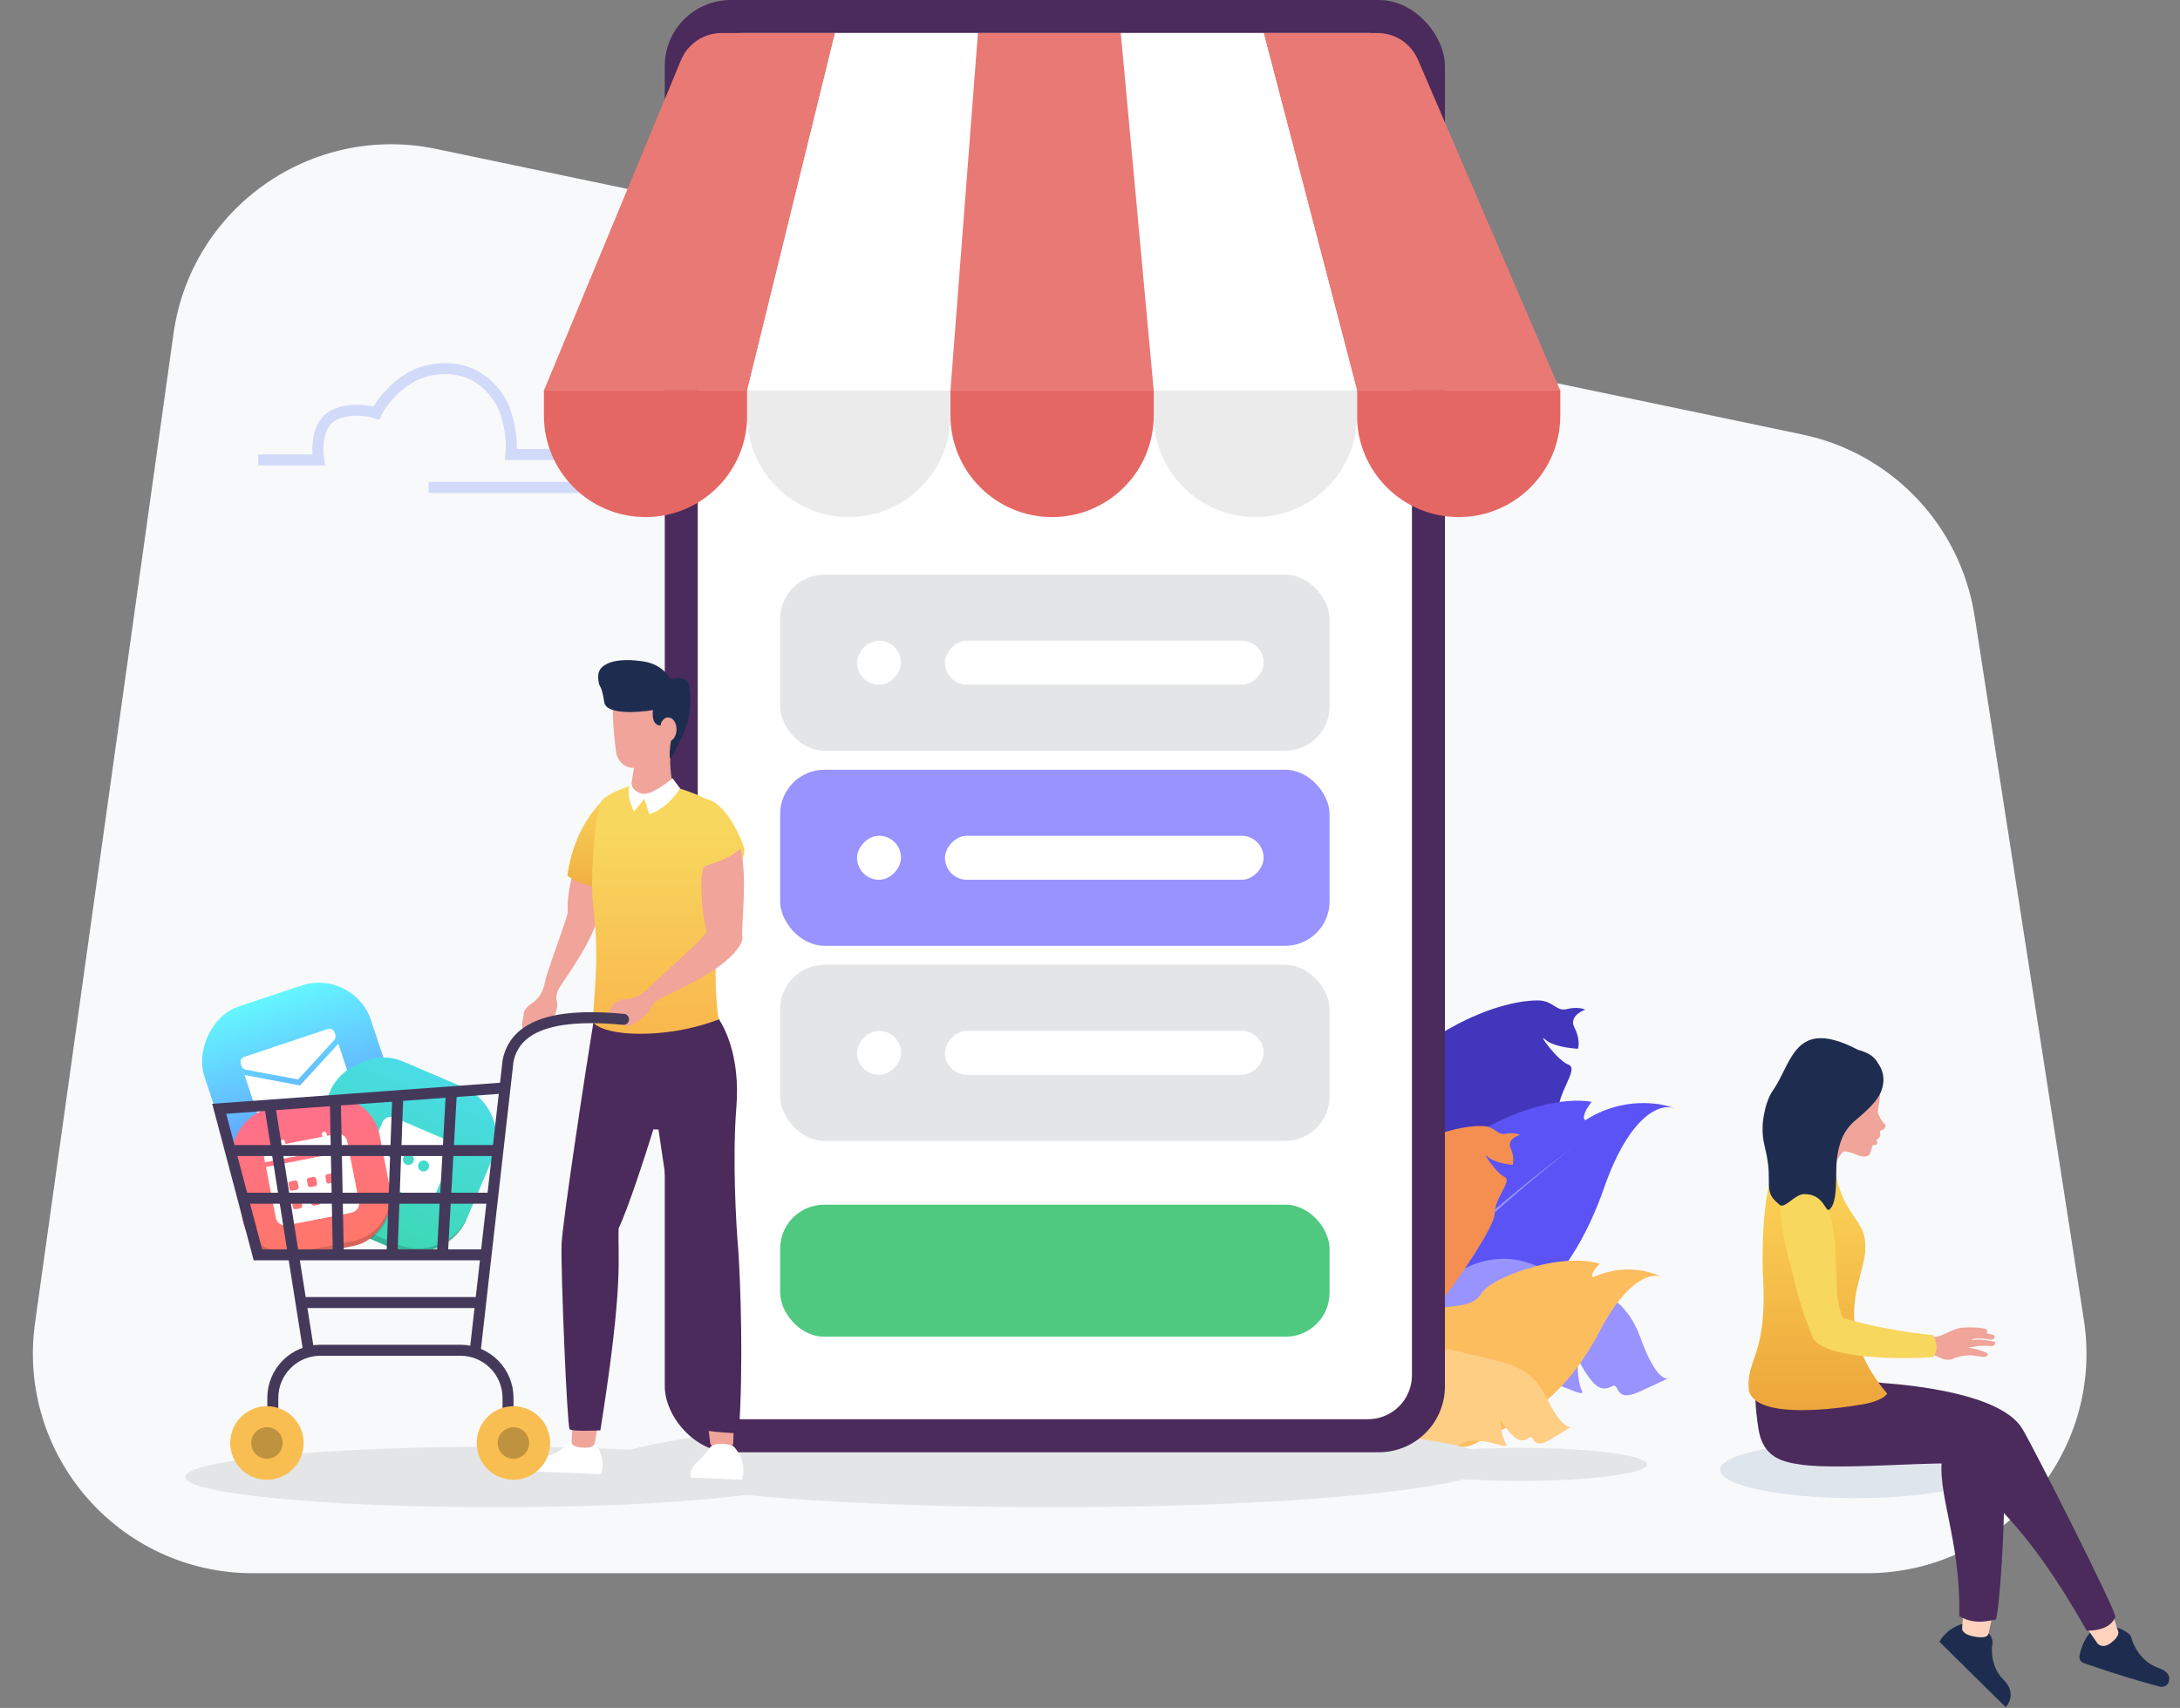 <svg width="536" height="420" viewBox="0 0 536 420" fill="none" xmlns="http://www.w3.org/2000/svg">
<rect x="0" y="0" width="536" height="420" fill="#808080" stroke="none"/>
<path d="M42.658 82.07C46.995 51.08 76.649 30.229 107.278 36.632L443.122 106.839C465.161 111.446 482.039 129.226 485.494 151.475L512.356 324.495C517.446 357.276 492.093 386.869 458.919 386.869H62.172C29.326 386.869 4.065 357.826 8.617 325.296L42.658 82.07Z" fill="#F8F9FA"/>
<path d="M387.111 252.688C385.858 250.319 388.353 248.775 389.757 248.299C389.268 248 387.661 247.551 385.153 248.153C382.645 248.755 381.823 246.116 378.394 246.021C372.68 245.863 360.192 248.637 345.768 260.105C327.738 274.44 325.969 290.712 326.261 296.898C326.553 303.083 333.802 305.515 338.013 307.423C342.225 309.332 339.971 311.958 344.378 314.654C348.786 317.35 355.056 315.846 360.249 311.68C365.443 307.515 383.576 278.559 383.185 273.648C382.795 268.737 388.381 262.809 385.638 261.799C382.896 260.789 377.804 253.67 379.959 255.655C381.682 257.243 386.032 257.812 387.991 257.898C388.22 257.148 388.364 255.056 387.111 252.688Z" fill="#4237BC"/>
<path d="M360.459 332.78C349.935 339.953 338.907 323.369 338.907 323.369C338.907 323.369 322.314 303.194 337.494 293.238C340.47 291.285 353.077 291.169 355.203 285.834C356.903 281.565 365.491 277.008 369.573 275.263C373.62 273.282 383.639 269.642 391.329 270.931C388.9 274.141 389.305 275.291 389.811 275.464C398.729 269.695 408.051 271.077 411.687 272.516C411.715 272.527 411.742 272.538 411.769 272.549C411.742 272.538 411.715 272.527 411.687 272.516C408.563 271.311 400.864 273.577 394.362 292.185C386.163 315.652 373.615 323.815 360.459 332.78Z" fill="#5B53F6"/>
<path d="M338.495 325.854C350.72 310.371 375.973 290.078 387.071 281.867C376.445 290.015 352.036 310.485 339.405 327.177C326.775 343.869 313.989 345.164 301.779 345.582L301.475 343.457C313.652 342.803 326.269 341.337 338.495 325.854Z" fill="#9893FF"/>
<path d="M355.381 337.522C356.436 335.89 357.726 332.045 354.441 329.72C350.336 326.813 348.773 322.044 351.347 318.795C353.92 315.546 364.419 305.888 377.093 311.01C389.767 316.132 398.928 316.701 403.381 329.057C406.364 337.333 408.8 339.157 410.07 339.006L410.673 338.727C410.519 338.872 410.316 338.976 410.07 339.006L403.371 342.103C399.439 343.921 398.346 343.053 397.55 341.362C396.753 339.672 395.864 342.142 393.383 341.23C391.397 340.5 388.954 336.185 387.98 334.118C387.851 335.78 387.858 339.666 388.92 341.92C390.248 344.739 380.678 337.494 374.499 340.351C368.321 343.208 355.432 347.794 355.381 337.522Z" fill="#9893FF"/>
<path d="M371.439 282.394C370.571 280.518 372.569 279.411 373.677 279.093C373.31 278.844 372.086 278.44 370.118 278.817C368.151 279.194 367.628 277.125 364.977 276.93C360.56 276.607 350.773 278.312 339.114 286.674C324.54 297.127 322.472 309.65 322.432 314.445C322.392 319.239 327.899 321.375 331.078 323C334.257 324.624 332.399 326.576 335.695 328.817C338.992 331.057 343.911 330.114 348.11 327.076C352.31 324.037 367.591 302.279 367.5 298.467C367.409 294.655 371.988 290.267 369.908 289.389C367.828 288.511 364.192 282.825 365.775 284.437C367.041 285.726 370.384 286.319 371.897 286.455C372.106 285.883 372.308 284.27 371.439 282.394Z" fill="#F48F51"/>
<path d="M362.697 354.976C353.817 359.367 347.243 345.473 347.243 345.473C347.243 345.473 336.81 328.233 349.574 322.198C352.078 321.015 361.755 322.26 363.989 318.39C365.776 315.294 372.876 312.706 376.202 311.798C379.53 310.706 387.622 308.973 393.371 310.776C391.145 312.983 391.325 313.908 391.693 314.094C399.184 310.611 406.173 312.658 408.797 314.147C408.817 314.158 408.837 314.169 408.856 314.181C408.837 314.17 408.817 314.158 408.797 314.147C406.539 312.891 400.38 313.816 393.287 327.409C384.343 344.551 373.798 349.488 362.697 354.976Z" fill="#FCBD5F"/>
<ellipse cx="373.882" cy="360.107" rx="31.067" ry="4.058" fill="#E4E5E6"/>
<path d="M344.14 354.744C344.813 353.388 345.48 350.304 342.76 348.813C339.361 346.948 337.759 343.414 339.463 340.672C341.166 337.93 348.42 329.517 358.589 332.304C368.759 335.091 375.846 334.689 380.308 343.808C383.297 349.917 385.323 351.1 386.286 350.867L386.726 350.597C386.619 350.723 386.473 350.822 386.286 350.867L381.399 353.871C378.531 355.634 377.618 355.065 376.864 353.834C376.109 352.603 375.635 354.59 373.651 354.114C372.064 353.734 369.823 350.63 368.901 349.126C368.942 350.419 369.274 353.416 370.28 355.057C371.538 357.108 363.575 352.4 359.068 355.17C354.561 357.941 345.044 362.661 344.14 354.744Z" fill="#FFCE85"/>
<path d="M63.489 113.1H78.348C77.897 110.395 77.943 104.443 81.725 102.279C85.507 100.114 90.505 100.926 92.531 101.602C94.107 98.22 98.838 93.012 104.013 91.457C110.768 89.428 118.872 90.781 123.6 99.573C124.501 101.602 126.167 106.878 125.627 111.747H143.863M105.364 119.864H155.345" stroke="#D2DAF9" stroke-width="2.704"/>
<ellipse cx="258.682" cy="359.82" rx="108.741" ry="10.822" fill="#E4E5E6"/>
<rect x="163.45" width="191.817" height="357.115" rx="16.223" fill="#4B2A5C"/>
<rect x="171.554" y="8.116" width="175.607" height="340.882" rx="10.815" fill="white"/>
<rect x="191.817" y="237.265" width="135.082" height="43.287" rx="10.893" fill="#E4E5E6"/>
<rect x="191.817" y="189.289" width="135.082" height="43.287" rx="10.893" fill="#9893FF"/>
<rect x="191.817" y="141.313" width="135.082" height="43.287" rx="10.893" fill="#E4E5E6"/>
<rect width="78.348" height="10.822" rx="5.411" transform="matrix(-1 0 0 1 310.689 253.497)" fill="white"/>
<rect width="78.348" height="10.822" rx="5.411" transform="matrix(-1 0 0 1 310.689 205.521)" fill="white"/>
<rect width="78.348" height="10.822" rx="5.411" transform="matrix(-1 0 0 1 310.689 157.545)" fill="white"/>
<rect width="10.807" height="10.822" rx="5.403" transform="matrix(-1 0 0 1 221.535 253.497)" fill="white"/>
<rect width="10.807" height="10.822" rx="5.403" transform="matrix(-1 0 0 1 221.535 205.521)" fill="white"/>
<rect width="10.807" height="10.822" rx="5.403" transform="matrix(-1 0 0 1 221.535 157.545)" fill="white"/>
<rect x="191.817" y="296.243" width="135.082" height="32.465" rx="10.815" fill="#4FC980"/>
<path d="M167.436 14.788C169.112 10.749 173.054 8.117 177.426 8.117H205.325L183.712 96.043H133.732L167.436 14.788Z" fill="#E87974"/>
<path d="M348.625 14.658C346.917 10.688 343.011 8.116 338.69 8.116H310.689L333.653 96.042H383.634L348.625 14.658Z" fill="#E87974"/>
<path d="M205.325 8.116H240.447L233.693 96.042H183.712L205.325 8.116Z" fill="white"/>
<path d="M310.689 8.116H275.568L283.673 96.042H333.653L310.689 8.116Z" fill="white"/>
<path d="M240.446 8.116H275.568L283.673 96.042H233.692L240.446 8.116Z" fill="#E87974"/>
<path d="M133.731 96.042H183.712V102.164C183.712 115.966 172.523 127.154 158.722 127.154C144.92 127.154 133.731 115.966 133.731 102.164V96.042Z" fill="#E56763"/>
<path d="M183.712 96.042H233.692V102.164C233.692 115.966 222.504 127.155 208.702 127.155C194.9 127.155 183.712 115.966 183.712 102.164V96.042Z" fill="#EBEBEB"/>
<path d="M333.653 96.042H383.633V102.164C383.633 115.966 372.445 127.155 358.643 127.155C344.841 127.155 333.653 115.966 333.653 102.164V96.042Z" fill="#E56763"/>
<path d="M283.672 96.042H333.653V102.164C333.653 115.966 322.464 127.155 308.663 127.155C294.861 127.155 283.672 115.966 283.672 102.164V96.042Z" fill="#EBEBEB"/>
<path d="M233.692 96.042H283.673V102.164C283.673 115.966 272.484 127.155 258.682 127.155C244.881 127.155 233.692 115.966 233.692 102.164V96.042Z" fill="#E56763"/>
<path d="M489.304 361.457C489.304 365.292 474.446 368.401 456.119 368.401C437.792 368.401 422.934 365.292 422.934 361.457C422.934 357.623 437.792 354.514 456.119 354.514C474.446 354.514 489.304 357.623 489.304 361.457Z" fill="#DFE5EC"/>
<path d="M476.839 403.714C479.314 399.513 483.763 398.783 485.678 398.943C489.453 401.006 490.061 403.267 489.893 404.139C489.558 405.885 489.624 410.101 492.569 413.007C495.515 415.912 494.178 418.745 493.142 419.799L476.839 403.714Z" fill="#1E2D4F"/>
<path d="M488.929 401.696L490.019 396.637L482.802 395.078L482.434 400.292C482.33 400.774 482.7 401.862 485.009 402.361C487.896 402.985 488.773 402.418 488.929 401.696Z" fill="#FFD2BE"/>
<path d="M433.367 338.769L460.498 340.152C467.044 342.444 485.961 341.607 490.98 349.131C494.748 354.778 491.625 398.237 490.667 398.28C489.734 398.321 485.699 399.826 481.725 397.42C482.13 378.058 475.816 366.666 477.687 357.464C473.781 356.58 452.344 359.875 443.281 358.985C439.397 358.604 436.057 358.014 433.935 351.653C429.633 338.76 431.435 341.524 433.367 338.769Z" fill="#4B2A5C"/>
<path d="M511.28 407.203C512.122 402.673 514.71 400.237 516.481 399.527C521.076 399.735 523.769 401.628 523.995 402.577C524.446 404.476 526.39 408.636 530.553 410.086C533.414 411.083 533.569 412.4 533.21 413.631C532.948 414.531 531.888 414.988 530.984 414.742C528.298 414.01 522.823 412.579 512.358 408.968C511.616 408.712 511.137 407.975 511.28 407.203Z" fill="#1E2D4F"/>
<path d="M520.708 400.857C520.409 400.272 519.683 397.198 518.934 395.735L512.282 399.15L515.569 403.931C515.819 404.419 517.068 405.469 518.979 404.028C520.792 402.662 521.083 401.589 520.708 400.857Z" fill="#FFD2BE"/>
<path d="M434.466 336.974L462.993 340.091C470.035 340.61 492.002 342.712 497.212 351.319C500.145 356.166 520.525 396.613 520.105 397.595L520.095 397.62C519.769 398.383 518.657 400.991 513.066 400.991C496.426 371.697 489.86 371.697 483.221 360.173C478.924 358.999 452.966 361.608 442.938 360.173C438.641 359.558 433.46 358.694 432.346 351.319C430.65 340.091 432.184 339.94 434.466 336.974Z" fill="#4B2A5C"/>
<path d="M446.111 278.646C451.664 278.646 450.567 283.643 451.121 287.39C452.782 298.632 458.605 299.786 458.605 306.126C458.605 308.955 458.605 308.624 457.072 314.87C454.87 322.894 454.947 331.936 464.013 342.709C462.903 344.377 458.923 345.258 457.072 345.489C452.907 346.185 431.987 349.365 430.001 342.014C429.162 333.807 434.812 333.807 433.399 312.591C433.27 300.611 433.593 278.646 446.111 278.646Z" fill="url(#paint0_linear_1577_10107)"/>
<path fill-rule="evenodd" clip-rule="evenodd" d="M465.89 331.62C466.244 329.867 466.29 327.832 467.97 328.008C469.28 328.146 473.84 328.757 475.777 328.74C477.327 328.727 479.507 327.072 481.999 326.522C483.614 326.378 485.238 326.38 486.853 326.529C487.331 326.601 487.805 326.705 488.27 326.839C488.43 326.896 488.557 327.023 488.612 327.184C488.668 327.346 488.647 327.523 488.555 327.667C488.516 327.721 488.474 327.772 488.429 327.819C488.489 327.835 488.547 327.851 488.615 327.869C489.401 328.078 489.892 328.242 490.261 328.307C490.462 328.484 490.497 328.785 490.34 329.002C490.17 329.294 489.846 329.46 489.51 329.428C489.397 329.416 489.264 329.385 489.103 329.361C485.284 328.785 484.716 329.47 484.716 329.47C485.369 329.501 486.173 329.403 486.767 329.41C487.361 329.417 489.601 329.779 489.601 329.779C489.601 329.779 489.918 329.83 490.265 329.924C490.645 330.026 490.594 330.122 490.583 330.34C490.464 330.744 490.09 331.02 489.669 331.014C488.659 330.926 487.645 330.911 486.633 330.969C485.626 331.175 485.993 331.027 483.872 331.386C484.313 331.406 485.355 331.698 485.702 331.715C486.05 331.733 488.596 332.543 488.722 332.911C488.848 333.278 488.577 333.561 488.009 333.654C487.44 333.747 484.909 333.119 483.591 333.325C482.374 333.388 481.179 333.675 480.066 334.172C477.914 335.02 475.76 332.981 474.88 333.075C474 333.168 468.756 333.384 468.668 333.407C468.668 333.407 465.799 333.574 465.89 331.62Z" fill="#F0A49A"/>
<path d="M451.409 311.976C451.549 295.162 445.863 289.858 443.286 288.723C434.452 287.363 438.216 304.408 440.919 313.684C441.226 315.578 442.64 321.333 445.833 329.208C449.516 334.206 467 334.312 475.281 333.74C476.262 332.415 476.657 330.9 475.281 328.326C461.648 326.911 453.173 324.083 453.173 324.083C451.409 320.535 451.761 317.011 451.409 311.976Z" fill="#F8D75E"/>
<path fill-rule="evenodd" clip-rule="evenodd" d="M438.566 292.314C442.611 288.115 442.213 285.532 441.646 284.871C441.646 284.871 448.511 282.354 451.888 276.905C451.888 276.905 453.002 274.868 457.685 268.789C457.685 268.789 456.193 263.006 458.118 261.41C460.598 261.295 461.483 262.455 462.134 264.115C462.682 265.772 462.172 265.731 461.953 267.422C462.798 269.113 461.542 272.538 461.756 273.73C462.089 274.713 462.634 275.609 463.354 276.354C464.073 276.976 463.058 277.754 463.058 277.754C462.771 277.852 462.493 277.974 462.226 278.117C462.19 278.459 462.231 278.803 462.346 279.126C462.188 279.653 461.821 280.091 461.331 280.338C461.331 280.338 461.711 280.999 461.536 281.359C461.176 281.503 460.798 281.599 460.413 281.645C460.406 281.673 460.336 281.91 459.856 283.499C459.77 283.797 459.565 284.045 459.288 284.185C458.199 284.696 457.237 284.244 456.018 283.775C456.018 283.775 453.447 282.708 453.029 283.307C453.029 283.307 448.829 288.339 449.401 294.121" fill="#F0A49A"/>
<path fill-rule="evenodd" clip-rule="evenodd" d="M434.905 289.888C434.905 287.268 434.751 285.612 433.884 281.866C433.254 279.335 433.195 276.694 433.711 274.136C434.058 272.144 434.76 269.797 435.931 268.113C440.671 261.352 441.142 249.917 456.865 258.182C456.865 258.182 460.428 258.886 461.651 261.319C462.987 263.046 463.423 265.31 462.823 267.413C462.048 270.844 458.033 273.87 455.885 275.77C453.061 278.27 452.081 281.476 451.643 284.993C451.206 288.509 452.029 295.409 449.873 297.382C448.748 298.413 448.626 293.635 443.636 293.635C441.142 293.635 438.669 297.655 437.4 296.133C434.762 294.013 434.905 292.508 434.905 289.888Z" fill="#1E2D4F"/>
<ellipse cx="76.322" cy="7.44" rx="76.322" ry="7.44" transform="matrix(-1 0 0 1 198.21 355.762)" fill="#E4E5E6"/>
<path d="M174.599 354.712C174.619 354.207 174.094 351.533 174.144 350.271L180.443 350.522L180.267 354.938C180.251 355.358 179.713 356.179 177.698 356.099C175.178 355.998 174.574 355.342 174.599 354.712Z" fill="#EFA599"/>
<path d="M182.436 363.868C183.604 359.871 181.46 356.669 180.242 355.568C176.755 354.418 174.994 355.359 174.549 355.973C173.659 357.201 172.559 358.42 171.904 359.026C169.31 361.424 169.889 362.104 169.839 363.366L182.436 363.868Z" fill="white"/>
<path d="M147.816 362.488C148.984 358.491 146.84 355.289 145.623 354.188C142.135 353.038 140.374 353.979 139.929 354.593C139.039 355.821 136.377 358.241 132.85 358.101C129.323 357.96 128.341 360.448 128.29 361.71L147.816 362.488Z" fill="white"/>
<path d="M140.558 354.618L140.734 350.203L147.033 350.454L146.227 354.844C146.21 355.265 145.673 356.085 143.658 356.005C141.138 355.905 140.533 355.249 140.558 354.618Z" fill="#EFA599"/>
<path d="M175.983 249.59L146.373 248.41C143.588 265.566 138.281 300.829 138.08 305.875C137.829 312.182 139.449 350.783 140.054 351.439C140.538 351.964 145.295 351.859 147.613 351.74C153.501 314.702 151.812 309.581 152.113 302.012C154.309 297.551 158.718 283.955 160.649 277.715L161.908 277.765C165.481 302.166 170.696 337.077 172.857 351.483C173.059 351.702 175.1 352.204 181.65 352.465C182.816 335.834 182.063 315.63 181.541 307.607C180.96 301.056 180.05 284.805 181.055 272.211C182.06 259.616 177.991 251.986 175.983 249.59Z" fill="#4B2A5C"/>
<path d="M139.619 224.139C139.255 220.258 140.935 213.704 141.777 211.725C142.587 210.364 149.973 214.589 148.882 209.513C149.85 214.02 148.32 217.685 147.265 220.608C147.51 223.214 147.755 226.43 142.898 234.598C138.04 242.767 136.132 243.484 136.984 246.51C137.087 246.873 137.031 248.435 136.302 249.749C135.761 250.724 135.198 252.786 133.103 253.145C132.061 253.072 130.502 253.709 130.33 251.532C129.358 253.166 130.393 254.62 129.895 254.73C129.05 254.918 128.764 253.918 128.574 253.251C128.098 251.584 128.705 250.563 128.771 249.219C128.823 248.144 130.368 246.944 131.134 246.479C131.618 246.076 133.306 244.836 133.897 241.869C134.635 238.16 139.732 225.346 139.619 224.139Z" fill="#F0A49A"/>
<path d="M139.5 215.349C141.013 203.734 147.695 196.201 150.847 195.149C150.637 200.199 149.46 211.94 148.956 218.505C143.913 218 140.551 216.191 139.5 215.349Z" fill="url(#paint1_linear_1577_10107)"/>
<path d="M159.672 192.625C154.629 192.625 150.006 195.15 148.325 196.413C146.224 198.306 145.09 216.58 145.804 222.293C147.59 236.601 145.804 245.649 145.804 251.33C146.812 252.845 150.426 253.645 152.107 253.855C155.89 254.487 166.101 254.739 176.691 250.699C174.674 238.074 177.355 216.906 177.355 216.906C177.355 216.906 183.03 213.233 183.03 208.994C183.03 207.934 178.978 197.496 173.54 196.413C171.018 195.15 164.715 192.625 159.672 192.625Z" fill="url(#paint2_linear_1577_10107)"/>
<path d="M150.847 171.163C151.351 167.628 155.679 167.165 157.781 167.375C159.882 167.586 164.462 168.132 165.975 168.637C167.866 169.268 167.236 173.056 167.236 176.212C167.236 179.368 168.367 179.331 165.975 182.525C164.084 185.05 164.925 190.31 165.345 192.625C164.084 193.677 160.932 195.781 158.411 195.781C155.889 195.781 155.259 193.677 155.259 192.625L155.889 188.837C152.864 188.837 151.687 186.312 151.477 185.05C151.057 181.894 150.342 174.698 150.847 171.163Z" fill="#F0A49A"/>
<path d="M163.711 176.513C164.342 176.303 165.728 176.387 166.233 178.407C166.443 179.248 166.485 181.184 164.972 182.194C164.762 183.246 164.342 186.612 164.972 186.612L166.233 184.087C167.493 181.562 167.954 180.697 168.124 180.3C170.015 175.881 170.015 170.831 169.384 168.307C168.88 166.287 166.233 166.624 164.972 167.044C164.131 165.782 162.308 163.236 158.038 162.626C155.516 162.265 151.734 161.994 149.213 163.256C147.18 164.274 146.691 165.782 147.322 168.307C147.952 169.569 148.078 169.696 148.582 172.726C149.087 175.755 156.777 175.25 160.559 174.619C160.349 175.882 160.433 178.407 162.45 178.407C162.45 177.397 163.291 176.723 163.711 176.513Z" fill="#1E2D4F"/>
<path d="M157.78 195.149C155.763 194.644 155.259 193.255 155.259 192.624C153.746 194.139 155.049 197.885 155.889 199.568L158.411 196.412L159.671 200.199C163.202 199.189 166.185 195.57 167.236 193.887L165.345 191.362C163.664 192.835 159.798 195.654 157.78 195.149Z" fill="white"/>
<path d="M173.722 228.807C173.237 227.921 171.55 217.157 173.014 213.179C174.489 212.371 179.261 211.532 182.032 208.602C183.99 215.537 182.04 229.163 182.563 230.556C182.616 231.966 180.511 236 171.666 240.854C162.821 245.707 160.726 245.402 159.808 248.508C159.698 248.88 156.232 251.995 154.663 252.28C150.38 251.443 148.584 249.575 151.001 246.862C151.643 245.934 153.682 245.631 154.621 245.596C155.275 245.477 157.463 245.209 159.632 242.868C162.343 239.941 174.327 229.914 173.722 228.807Z" fill="#F0A49A"/>
<rect width="43.232" height="43.281" rx="13.519" transform="matrix(-0.949 0.316 0.315 0.949 86.976 238.077)" fill="url(#paint3_linear_1577_10107)"/>
<path d="M72.427 288.556C65.349 290.917 57.702 287.085 55.347 279.996L54.921 278.712C57.276 285.801 64.923 289.634 72.001 287.272L87.379 282.142C94.457 279.781 98.286 272.12 95.931 265.031L96.357 266.314C98.713 273.403 94.884 281.064 87.806 283.425L72.427 288.556Z" fill="black" fill-opacity="0.16"/>
<path fill-rule="evenodd" clip-rule="evenodd" d="M83.183 256.656L87.387 269.308C87.622 270.016 87.239 270.782 86.53 271.019L66.027 277.859C65.319 278.095 64.554 277.712 64.318 277.004L60.115 264.352C60.13 264.355 60.144 264.358 60.159 264.361L73.781 266.922L83.154 256.689C83.164 256.678 83.174 256.667 83.183 256.656ZM59.194 261.58C59.196 261.586 59.199 261.593 59.201 261.6L59.378 262.134C59.534 262.597 59.928 262.941 60.408 263.031L73.294 265.454L82.158 255.775C82.49 255.413 82.6 254.899 82.445 254.433L82.269 253.905C82.165 253.591 81.957 253.341 81.697 253.181C81.381 252.986 80.989 252.922 80.609 253.034C80.593 253.039 80.577 253.044 80.561 253.049L60.056 259.89C60.041 259.895 60.026 259.9 60.01 259.906C59.621 260.051 59.335 260.36 59.207 260.728C59.114 260.994 59.103 261.291 59.194 261.58Z" fill="white"/>
<rect width="43.236" height="43.277" rx="13.519" transform="matrix(-0.919 -0.393 -0.392 0.92 126.295 272.657)" fill="url(#paint4_linear_1577_10107)"/>
<path d="M81.992 300.783C75.131 297.85 71.943 289.902 74.872 283.031L75.403 281.787C72.473 288.658 75.661 296.606 82.522 299.539L97.43 305.913C104.292 308.846 112.228 305.654 115.158 298.783L114.627 300.027C111.698 306.898 103.761 310.09 96.9 307.157L81.992 300.783Z" fill="black" fill-opacity="0.16"/>
<path fill-rule="evenodd" clip-rule="evenodd" d="M111.428 283.415C111.907 282.291 111.385 280.991 110.261 280.511L96.937 274.814C95.813 274.334 94.514 274.856 94.035 275.98L89.406 286.839C88.926 287.963 89.449 289.263 90.572 289.743L103.897 295.44C105.02 295.92 106.319 295.398 106.798 294.274L111.428 283.415ZM101.659 285.658C101.952 284.972 101.633 284.176 100.947 283.883C100.261 283.59 99.467 283.909 99.174 284.596C98.882 285.282 99.2 286.078 99.886 286.371C100.572 286.664 101.366 286.344 101.659 285.658ZM97.932 284.065C98.225 283.378 97.906 282.583 97.22 282.29C96.534 281.996 95.74 282.316 95.447 283.003C95.155 283.689 95.473 284.484 96.159 284.778C96.845 285.071 97.639 284.751 97.932 284.065ZM104.674 285.476C105.36 285.77 105.679 286.565 105.386 287.251C105.093 287.938 104.299 288.258 103.613 287.964C102.927 287.671 102.609 286.876 102.901 286.189C103.194 285.503 103.988 285.183 104.674 285.476ZM85.837 285.18L88.887 284.61L92.069 277.146L90.371 274.546C89.957 273.913 89.005 273.996 88.709 274.692L84.793 283.878C84.496 284.573 85.094 285.319 85.837 285.18Z" fill="white"/>
<rect width="37.03" height="37.078" rx="11.581" transform="matrix(-0.982 0.191 0.191 0.982 91.13 267.781)" fill="url(#paint5_linear_1577_10107)"/>
<path d="M73.217 309.049C66.944 310.271 60.869 306.17 59.648 299.889L59.427 298.751C60.648 305.033 66.723 309.134 72.996 307.911L86.626 305.254C92.899 304.032 96.994 297.948 95.773 291.666L95.994 292.804C97.215 299.086 93.12 305.169 86.847 306.392L73.217 309.049Z" fill="black" fill-opacity="0.16"/>
<path fill-rule="evenodd" clip-rule="evenodd" d="M69.394 280.281C69.707 280.22 70.011 280.425 70.072 280.739L70.183 281.308L79.269 279.537L79.159 278.967C79.097 278.654 79.302 278.35 79.616 278.289C79.93 278.228 80.233 278.432 80.294 278.746L80.405 279.315L82.675 278.873C83.93 278.628 85.146 279.448 85.39 280.703L85.612 281.842L65.167 285.827L64.945 284.689C64.701 283.433 65.521 282.217 66.777 281.972L69.047 281.529L68.936 280.96C68.875 280.646 69.08 280.342 69.394 280.281ZM85.833 282.979L65.388 286.965L67.82 299.477C68.064 300.733 69.28 301.553 70.535 301.308L86.433 298.209C87.689 297.964 88.509 296.748 88.265 295.492L85.833 282.979ZM82.284 288.983C82.223 288.669 81.919 288.464 81.605 288.525L80.471 288.747C80.157 288.808 79.952 289.112 80.013 289.426L80.234 290.564C80.295 290.878 80.599 291.083 80.913 291.022L82.048 290.8C82.362 290.739 82.567 290.435 82.505 290.121L82.284 288.983ZM82.49 293.075C82.804 293.014 83.108 293.219 83.169 293.533L83.39 294.671C83.451 294.985 83.246 295.289 82.932 295.35L81.797 295.571C81.483 295.632 81.179 295.428 81.118 295.114L80.897 293.976C80.836 293.662 81.041 293.358 81.355 293.296L82.49 293.075ZM77.947 293.961C78.26 293.9 78.564 294.104 78.625 294.418L78.847 295.556C78.908 295.87 78.703 296.174 78.389 296.236L77.254 296.457C76.94 296.518 76.636 296.313 76.575 295.999L76.354 294.861C76.293 294.547 76.498 294.243 76.812 294.182L77.947 293.961ZM77.062 289.411C77.376 289.35 77.68 289.555 77.741 289.869L77.962 291.007C78.023 291.321 77.818 291.625 77.504 291.686L76.369 291.907C76.055 291.968 75.752 291.763 75.691 291.45L75.469 290.312C75.408 289.998 75.613 289.694 75.927 289.632L77.062 289.411ZM74.082 295.304C74.021 294.99 73.717 294.785 73.403 294.846L72.268 295.068C71.954 295.129 71.749 295.433 71.81 295.747L72.032 296.885C72.093 297.199 72.397 297.404 72.71 297.342L73.845 297.121C74.159 297.06 74.364 296.756 74.303 296.442L74.082 295.304ZM72.519 290.297C72.833 290.236 73.137 290.44 73.198 290.754L73.419 291.892C73.48 292.206 73.275 292.51 72.961 292.572L71.826 292.793C71.512 292.854 71.208 292.649 71.147 292.335L70.926 291.197C70.865 290.883 71.07 290.579 71.384 290.518L72.519 290.297Z" fill="white"/>
<path d="M74.397 320.308H118.321" stroke="#45395B" stroke-width="2.704"/>
<path d="M56.096 282.92H121.981" stroke="#45395B" stroke-width="2.704"/>
<path d="M59.756 294.65H120.517" stroke="#45395B" stroke-width="2.704"/>
<path d="M116.857 332.037L119.513 308.578M153.312 250.665C139.773 249.373 126.879 250.665 124.909 260.928L124.162 267.526M67.077 347.431V343.759C67.077 337.285 72.325 332.037 78.799 332.037H113.187C119.661 332.037 124.909 337.285 124.909 343.759V348.165M119.513 308.578H63.416L53.9 272.657L124.162 267.526M119.513 308.578L124.162 267.526" stroke="#45395B" stroke-width="2.704" stroke-linecap="round"/>
<path d="M66.344 271.925L75.861 332.037" stroke="#45395B" stroke-width="2.704"/>
<path d="M82.45 270.458L83.182 308.578" stroke="#45395B" stroke-width="2.704"/>
<path d="M97.823 268.991L96.359 309.311" stroke="#45395B" stroke-width="2.704"/>
<path d="M111 268.259L108.804 307.845" stroke="#45395B" stroke-width="2.704"/>
<ellipse cx="126.234" cy="354.84" rx="9.026" ry="9.039" fill="#F9BE51"/>
<ellipse cx="65.631" cy="354.84" rx="9.026" ry="9.039" fill="#F9BE51"/>
<ellipse cx="126.234" cy="354.839" rx="3.868" ry="3.874" fill="#BF923F"/>
<ellipse cx="65.631" cy="354.839" rx="3.868" ry="3.874" fill="#BF923F"/>
<defs>
<linearGradient id="paint0_linear_1577_10107" x1="446.964" y1="278.646" x2="446.964" y2="346.77" gradientUnits="userSpaceOnUse">
<stop stop-color="#FEDB5C"/>
<stop offset="1" stop-color="#EDA63B"/>
</linearGradient>
<linearGradient id="paint1_linear_1577_10107" x1="145.173" y1="195.149" x2="145.173" y2="218.505" gradientUnits="userSpaceOnUse">
<stop stop-color="#F8D35B"/>
<stop offset="1" stop-color="#F0B042"/>
</linearGradient>
<linearGradient id="paint2_linear_1577_10107" x1="165.487" y1="192.625" x2="165.487" y2="254.217" gradientUnits="userSpaceOnUse">
<stop offset="0.193" stop-color="#F8D75E"/>
<stop offset="1" stop-color="#F9B74D"/>
</linearGradient>
<linearGradient id="paint3_linear_1577_10107" x1="0" y1="0" x2="0" y2="43.281" gradientUnits="userSpaceOnUse">
<stop stop-color="#64F6FF"/>
<stop offset="1" stop-color="#648AFF"/>
</linearGradient>
<linearGradient id="paint4_linear_1577_10107" x1="0" y1="0" x2="0" y2="43.277" gradientUnits="userSpaceOnUse">
<stop stop-color="#4ADCE5"/>
<stop offset="1" stop-color="#3DD8B4"/>
</linearGradient>
<linearGradient id="paint5_linear_1577_10107" x1="0" y1="0" x2="0" y2="37.078" gradientUnits="userSpaceOnUse">
<stop stop-color="#FF708C"/>
<stop offset="1" stop-color="#FF7768"/>
</linearGradient>
</defs>
</svg>
